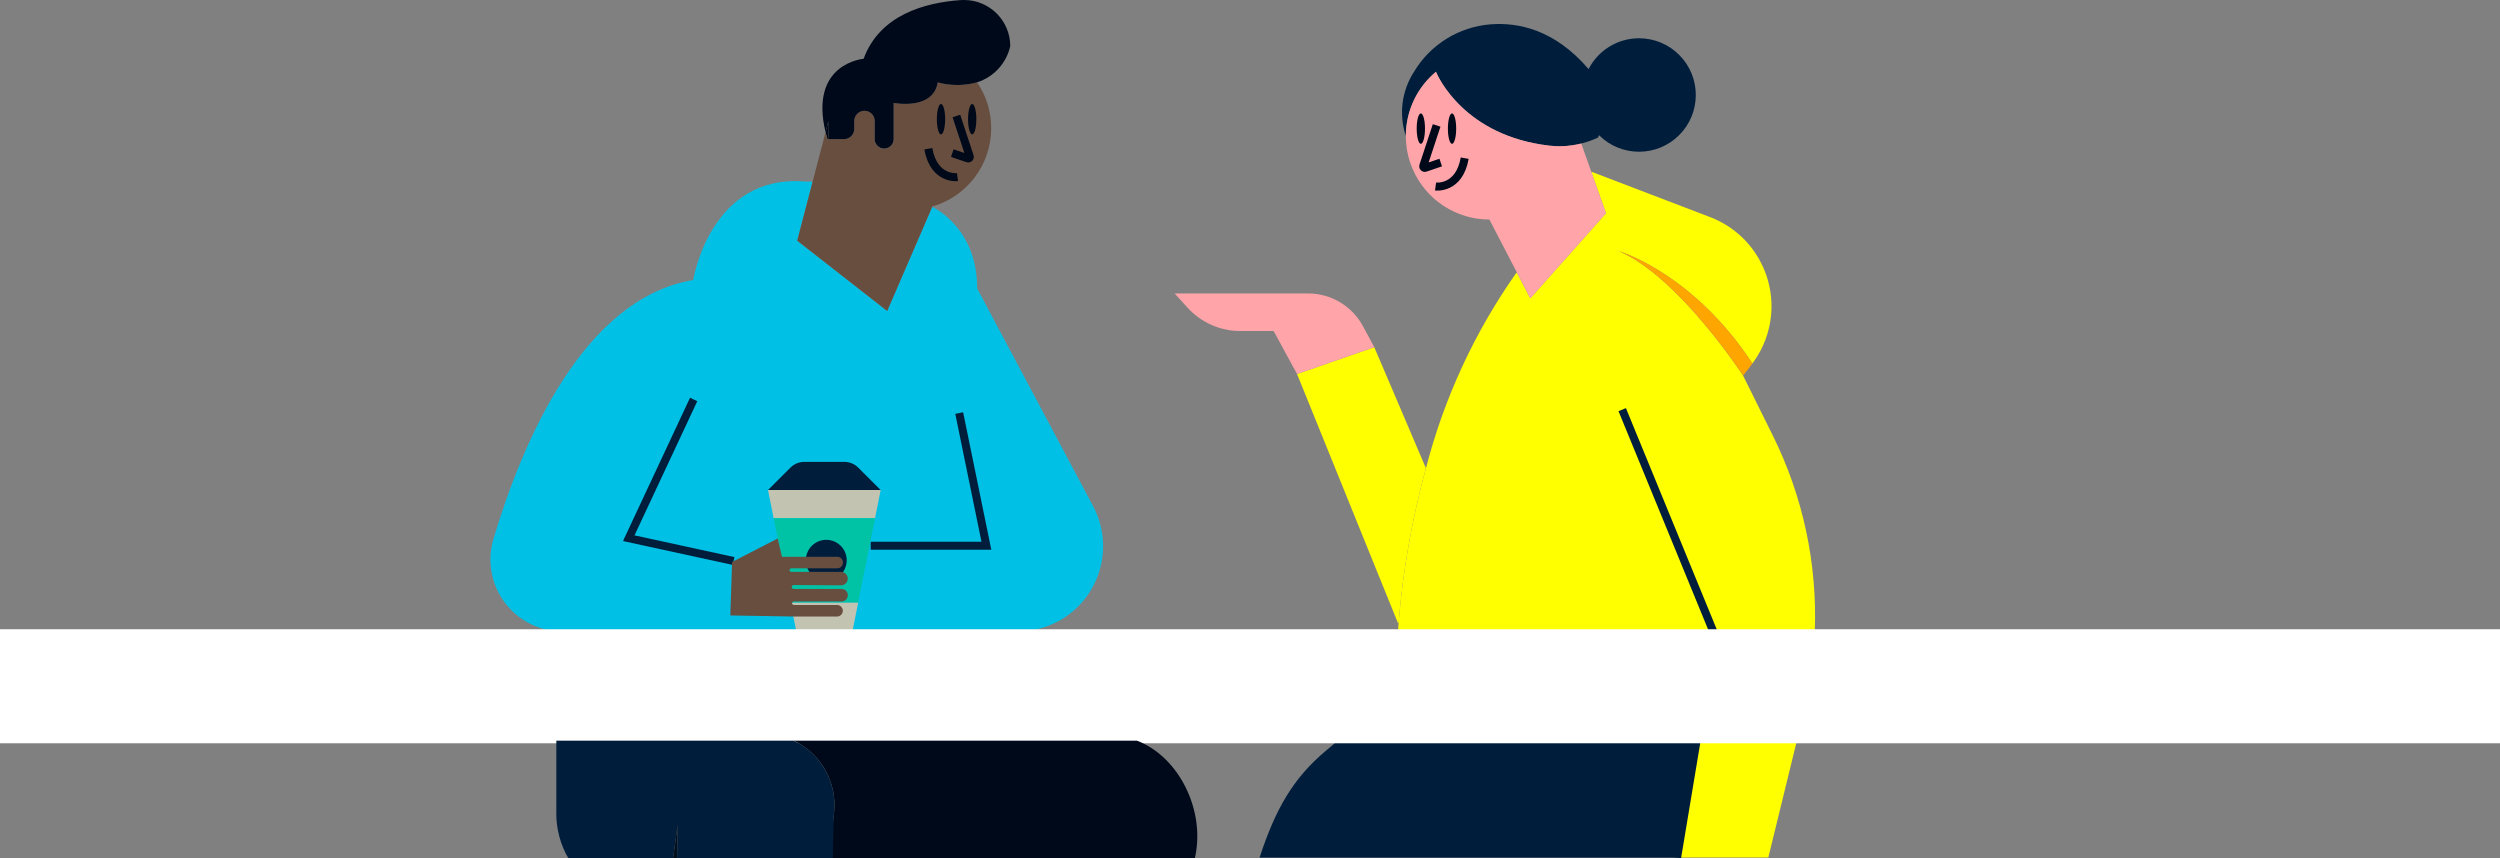 <?xml version="1.0" encoding="UTF-8"?> <svg xmlns="http://www.w3.org/2000/svg" xmlns:xlink="http://www.w3.org/1999/xlink" version="1.0" id="Layer_1" x="0px" y="0px" viewBox="0 0 285 97.828" style="enable-background:new 0 0 285 97.828;" xml:space="preserve"><rect x="0" y="0" width="285" height="97.828" fill="#808080" stroke="none"/> <style type="text/css"> .st0{fill:#FFFF00;} .st1{fill:#FFA500;} .st2{fill:#001E3C;} .st3{fill:#FFA5AA;} .st4{fill:#FFFFFF;} .st5{fill:#00C1E5;} .st6{fill:#000919;} .st7{fill:none;stroke:#001E3C;stroke-width:0.915;stroke-miterlimit:10;} .st8{fill:#674E3F;} .st9{fill:none;stroke:#000919;stroke-width:0.915;stroke-miterlimit:10;} .st10{fill:#C3C3B1;} .st11{fill:#00C3A6;} .st12{fill:#00101F;} </style> <g id="Group_81" transform="translate(37)"> <path id="Path_693" class="st0" d="M147.542,28.627c6.819,2.894,14.168,14.188,14.168,14.188l3.4,6.854 c3.432,6.923,5.073,14.596,4.775,22.317h-47.511c0.015-0.211,0.035-0.535,0.066-0.96c0.485-5.966,1.528-11.873,3.117-17.644 c2.059-7.975,5.542-15.512,10.283-22.247l0.093-0.051l1.518,2.924l8.625-9.7l-1.681-4.74l13.524,5.169 c5.62,2.126,8.452,8.405,6.326,14.024c-0.322,0.852-0.75,1.66-1.274,2.406c-0.067,0.09-0.133,0.183-0.2,0.273 C156.194,31.414,148.051,28.781,147.542,28.627"></path> <path id="Path_694" class="st0" d="M164.588,97.762l3.256-13.327h-11.407l-2.032,13.327"></path> <path id="Path_695" class="st1" d="M162.776,41.44c-0.328,0.449-0.683,0.9-1.065,1.373c0,0-7.349-11.293-14.168-14.188 C148.05,28.781,156.195,31.414,162.776,41.44"></path> <path id="Path_696" class="st2" d="M149.852,4.361c-2.425,0-4.647,1.357-5.754,3.515c-3.862-4.521-8.055-5.352-11.2-5.1 c-3.607,0.293-6.851,2.311-8.707,5.418c-1.399,2.171-1.74,4.858-0.928,7.31c-0.003-2.83,1.256-5.514,3.433-7.322 c0.25,0.6,3.265,7.31,12.955,8.426c0.863,0.099,1.735,0.084,2.594-0.047c0.341-0.05,0.68-0.116,1.014-0.2 c0.661-0.166,1.304-0.393,1.923-0.679l0.1-0.277c2.527,2.525,6.622,2.524,9.147-0.003s2.524-6.622-0.003-9.147 c-1.213-1.212-2.858-1.893-4.572-1.893"></path> <path id="Path_697" class="st3" d="M144.403,19.567l-1.139-3.206c-0.334,0.084-0.673,0.15-1.014,0.2 c-0.859,0.131-1.731,0.146-2.594,0.047c-9.69-1.116-12.705-7.829-12.955-8.426c-4.043,3.364-4.594,9.368-1.231,13.411 c1.809,2.175,4.491,3.432,7.32,3.433l3.148,6.058l1.521,2.926l8.625-9.7L144.403,19.567z"></path> <path id="Path_698" class="st0" d="M119.667,39.578l5.89,13.8c-1.588,5.771-2.632,11.677-3.117,17.643h-0.078l-11.5-28.386 L119.667,39.578z"></path> <path id="Path_699" class="st2" d="M106.589,97.766c1.768-5.36,3.713-9,7.681-12.282c0.519-0.429,0.932-0.788,1.213-1.049h40.951 l-2.033,13.331"></path> <path id="Path_701" class="st4" d="M92.607,84.434H53.48c-1.093-0.52-2.289-0.79-3.5-0.788l38.853,0.1 c1.289,0,2.567,0.233,3.772,0.69"></path> <path id="Path_702" class="st5" d="M19.259,61.419c3.339-11.157,10.282-27.416,22.769-29.495c0,0,1.923-12.178,12.822-11.219h0.792 l-1.759,6.733l10.255,8.013l5.13-11.858c0,0,5.13,2.243,5.13,9.292L87.61,57.691c2.526,4.737,0.734,10.624-4.003,13.15 c-1.373,0.732-2.902,1.124-4.458,1.143c-0.039,0-0.082,0-0.121,0h-51.9c-4.536,0.002-8.215-3.673-8.217-8.209 c0-0.799,0.116-1.594,0.345-2.359"></path> <path id="Path_705" class="st6" d="M57.41,14.617c0,0.416,0.027,0.832,0.082,1.244h-0.167c-0.082-0.273-0.152-0.542-0.211-0.8 l0.336-1.291C57.422,14.051,57.411,14.332,57.41,14.617"></path> <path id="Path_706" class="st7" d="M154.189,97.769l4.244-25.486l-10.5-25.583"></path> <path id="Path_707" class="st8" d="M75.997,14.616c0.003-1.866-0.558-3.69-1.611-5.231c-1.468,0.404-3.017,0.407-4.486,0.008 c-0.538,3.234-5.032,2.337-5.032,2.337v4.131c0.018,0.595-0.449,1.091-1.044,1.109c-0.595,0.018-1.091-0.449-1.109-1.044 c-0.001-0.022-0.001-0.044,0-0.066v-2.068c-0.001-0.645-0.524-1.167-1.169-1.167c-0.644,0.001-1.166,0.523-1.167,1.167v0.9 c-0.001,0.645-0.524,1.168-1.169,1.167c0,0-0.001,0-0.001,0h-1.884c-0.082-0.273-0.152-0.542-0.211-0.8l-1.474,5.644l-1.755,6.733 l10.255,8.012l5.128-11.861l-0.012-0.039c3.991-1.138,6.743-4.786,6.741-8.937"></path> <path id="Path_708" class="st6" d="M72.892,0c-0.125,0-0.25,0-0.378,0.012C68.418,0.3,63.288,1.7,61.453,6.7 c0,0-6.229,0.5-4.342,8.364l0.342-1.294c-0.027,0.281-0.039,0.562-0.039,0.847c0,0.416,0.027,0.832,0.082,1.244h1.716 c0.645,0.001,1.169-0.521,1.17-1.166c0,0,0,0,0,0v-0.9c0.001-0.645,0.524-1.167,1.169-1.167c0.644,0.001,1.166,0.523,1.167,1.167 v2.067c0,0.595,0.483,1.077,1.078,1.076c0.594,0,1.076-0.482,1.076-1.076V11.73c0,0,4.494,0.9,5.032-2.336 c1.469,0.399,3.018,0.396,4.486-0.008c1.901-0.609,3.338-2.177,3.78-4.123C78.168,2.354,75.808-0.002,72.899,0 C72.897,0,72.894,0,72.892,0"></path> <path id="Path_709" class="st4" d="M49.94,83.646h0.043c1.211-0.002,2.407,0.268,3.5,0.788H26.421v-0.656L49.94,83.646z"></path> <path id="Path_711" class="st3" d="M119.668,39.578l-1.295-2.4c-1.236-2.293-3.63-3.722-6.234-3.722h-15.23l1.469,1.616 c1.543,1.697,3.73,2.665,6.023,2.665h3.793l2.669,4.9L119.668,39.578z"></path> <path id="Path_712" class="st7" d="M72.349,47.087l3.1,15.128h-13.19 M46.627,63.955l-11.949-2.6l7.4-15.818"></path> <path id="Path_713" class="st6" d="M70.747,13.587c0-0.957-0.211-1.733-0.473-1.733s-0.473,0.776-0.473,1.733 s0.212,1.733,0.473,1.733S70.747,14.544,70.747,13.587"></path> <path id="Path_714" class="st6" d="M74.304,13.587c0-0.957-0.212-1.733-0.473-1.733s-0.473,0.776-0.473,1.733 s0.211,1.733,0.473,1.733S74.304,14.544,74.304,13.587"></path> <path id="Path_715" class="st9" d="M72.154,20.188c0,0-2.687,0.365-3.325-3.231 M72.029,13.223l1.522,4.611 c0.031,0.092-0.019,0.191-0.11,0.222c-0.036,0.012-0.074,0.012-0.11,0l-1.768-0.6"></path> <path id="Path_716" class="st6" d="M128.059,14.662c0-0.957,0.211-1.733,0.473-1.733s0.473,0.776,0.473,1.733 s-0.212,1.733-0.473,1.733S128.059,15.619,128.059,14.662"></path> <path id="Path_717" class="st6" d="M124.503,14.662c0-0.957,0.211-1.733,0.473-1.733s0.473,0.776,0.473,1.733 s-0.211,1.733-0.473,1.733S124.503,15.619,124.503,14.662"></path> <path id="Path_718" class="st9" d="M126.652,21.262c0,0,2.687,0.365,3.325-3.231 M126.777,14.297l-1.522,4.611 c-0.031,0.092,0.019,0.191,0.11,0.222c0.036,0.012,0.074,0.012,0.11,0l1.768-0.6"></path> <path id="Path_719" class="st10" d="M63.397,55.863l-0.642,3.211H51.196l-0.643-3.211H63.397z"></path> <path id="Path_720" class="st2" d="M63.397,55.863H50.553l2.558-2.558c0.418-0.418,0.986-0.653,1.577-0.653h4.574 c0.591,0,1.159,0.235,1.577,0.653L63.397,55.863z"></path> <path id="Path_721" class="st11" d="M59.529,63.873c0-1.288-1.045-2.333-2.333-2.333s-2.333,1.045-2.333,2.333 c0,1.288,1.045,2.333,2.333,2.333c1.288,0.001,2.332-1.043,2.333-2.331C59.529,63.874,59.529,63.874,59.529,63.873 M62.754,59.073 l-1.927,9.633h-7.706l-1.927-9.633H62.754z"></path> <path id="Path_722" class="st10" d="M60.83,68.704l-0.642,3.211h-6.422l-0.644-3.211H60.83z"></path> <path id="Path_723" class="st2" d="M57.196,61.539c1.288,0.001,2.333,1.046,2.332,2.334c-0.001,1.288-1.046,2.333-2.334,2.332 c-1.288-0.001-2.332-1.045-2.332-2.333c-0.001-1.288,1.043-2.332,2.331-2.333C57.194,61.539,57.195,61.539,57.196,61.539"></path> <path id="Path_724" class="st8" d="M46.458,64.064l5.2-2.678l0.489,2.087h6.31c0.355,0,0.642,0.288,0.641,0.643 c0,0.028-0.002,0.055-0.005,0.082v0.016c-0.042,0.329-0.321,0.576-0.653,0.576h-5.232c-0.11,0.001-0.2,0.091-0.199,0.201 c0.001,0.11,0.089,0.198,0.199,0.199h5.67c0.425,0.001,0.769,0.347,0.767,0.772c-0.001,0.425-0.347,0.769-0.772,0.768l-5.378-0.037 c-0.122-0.008-0.228,0.084-0.236,0.207c-0.008,0.122,0.084,0.228,0.207,0.236c0.01,0.001,0.02,0.001,0.03,0h5.441 c0.395,0,0.715,0.32,0.715,0.715s-0.32,0.715-0.715,0.715h-5.439c-0.11,0.001-0.2,0.091-0.199,0.201 c0.001,0.11,0.089,0.198,0.199,0.199h4.951c0.364,0.014,0.647,0.32,0.633,0.684c-0.013,0.344-0.289,0.619-0.633,0.633h-4.923 l-7.27-0.12"></path> <path id="Path_725" class="st4" d="M205.213,71.979h-35.326h-47.512H79.149l0,0c-0.039,0-0.082,0-0.12,0H0"></path> <path id="Path_726" class="st4" d="M0,84.434h26.421v-0.656l23.519-0.133h0.043l38.853,0.1c1.289,0,2.567,0.233,3.772,0.69h112.605 "></path> <rect id="Rectangle_1710" x="-37" y="71.734" class="st4" width="285" height="13"></rect> </g> <g> <path class="st6" d="M129.607,84.435H90.484c3.144,1.494,4.991,4.82,4.596,8.279l-0.047,0.376l-0.49,4.738h41.673 C137.453,92.436,134.424,86.263,129.607,84.435z"></path> <path class="st2" d="M90.473,84.435h0.011c-0.001-0.001-0.002-0.001-0.003-0.002h-27.06v8.133 c-0.045,1.828,0.461,3.751,1.399,5.321h11.905l0.407-2.976l0.122-0.893v0.001v0l-0.071,3.868l17.748-0.059l0.104-4.738l0.039-0.374 C95.468,89.256,93.619,85.928,90.473,84.435z"></path> <path class="st2" d="M90.484,84.435h-0.011c3.146,1.493,4.995,4.821,4.6,8.281l-0.039,0.374l0.047-0.376 C95.475,89.255,93.628,85.929,90.484,84.435z"></path> <rect x="76.741" y="97.765" class="st2" width="0.443" height="0"></rect> <polygon class="st2" points="77.253,94.019 77.184,97.761 76.742,97.761 77.131,94.911 76.741,97.765 77.184,97.765 77.253,94.019 "></polygon> <polygon class="st12" points="77.253,94.018 77.131,94.911 77.253,94.019 "></polygon> <polygon class="st12" points="77.182,97.887 77.253,94.019 77.131,94.911 76.724,97.887 "></polygon> </g> </svg> 